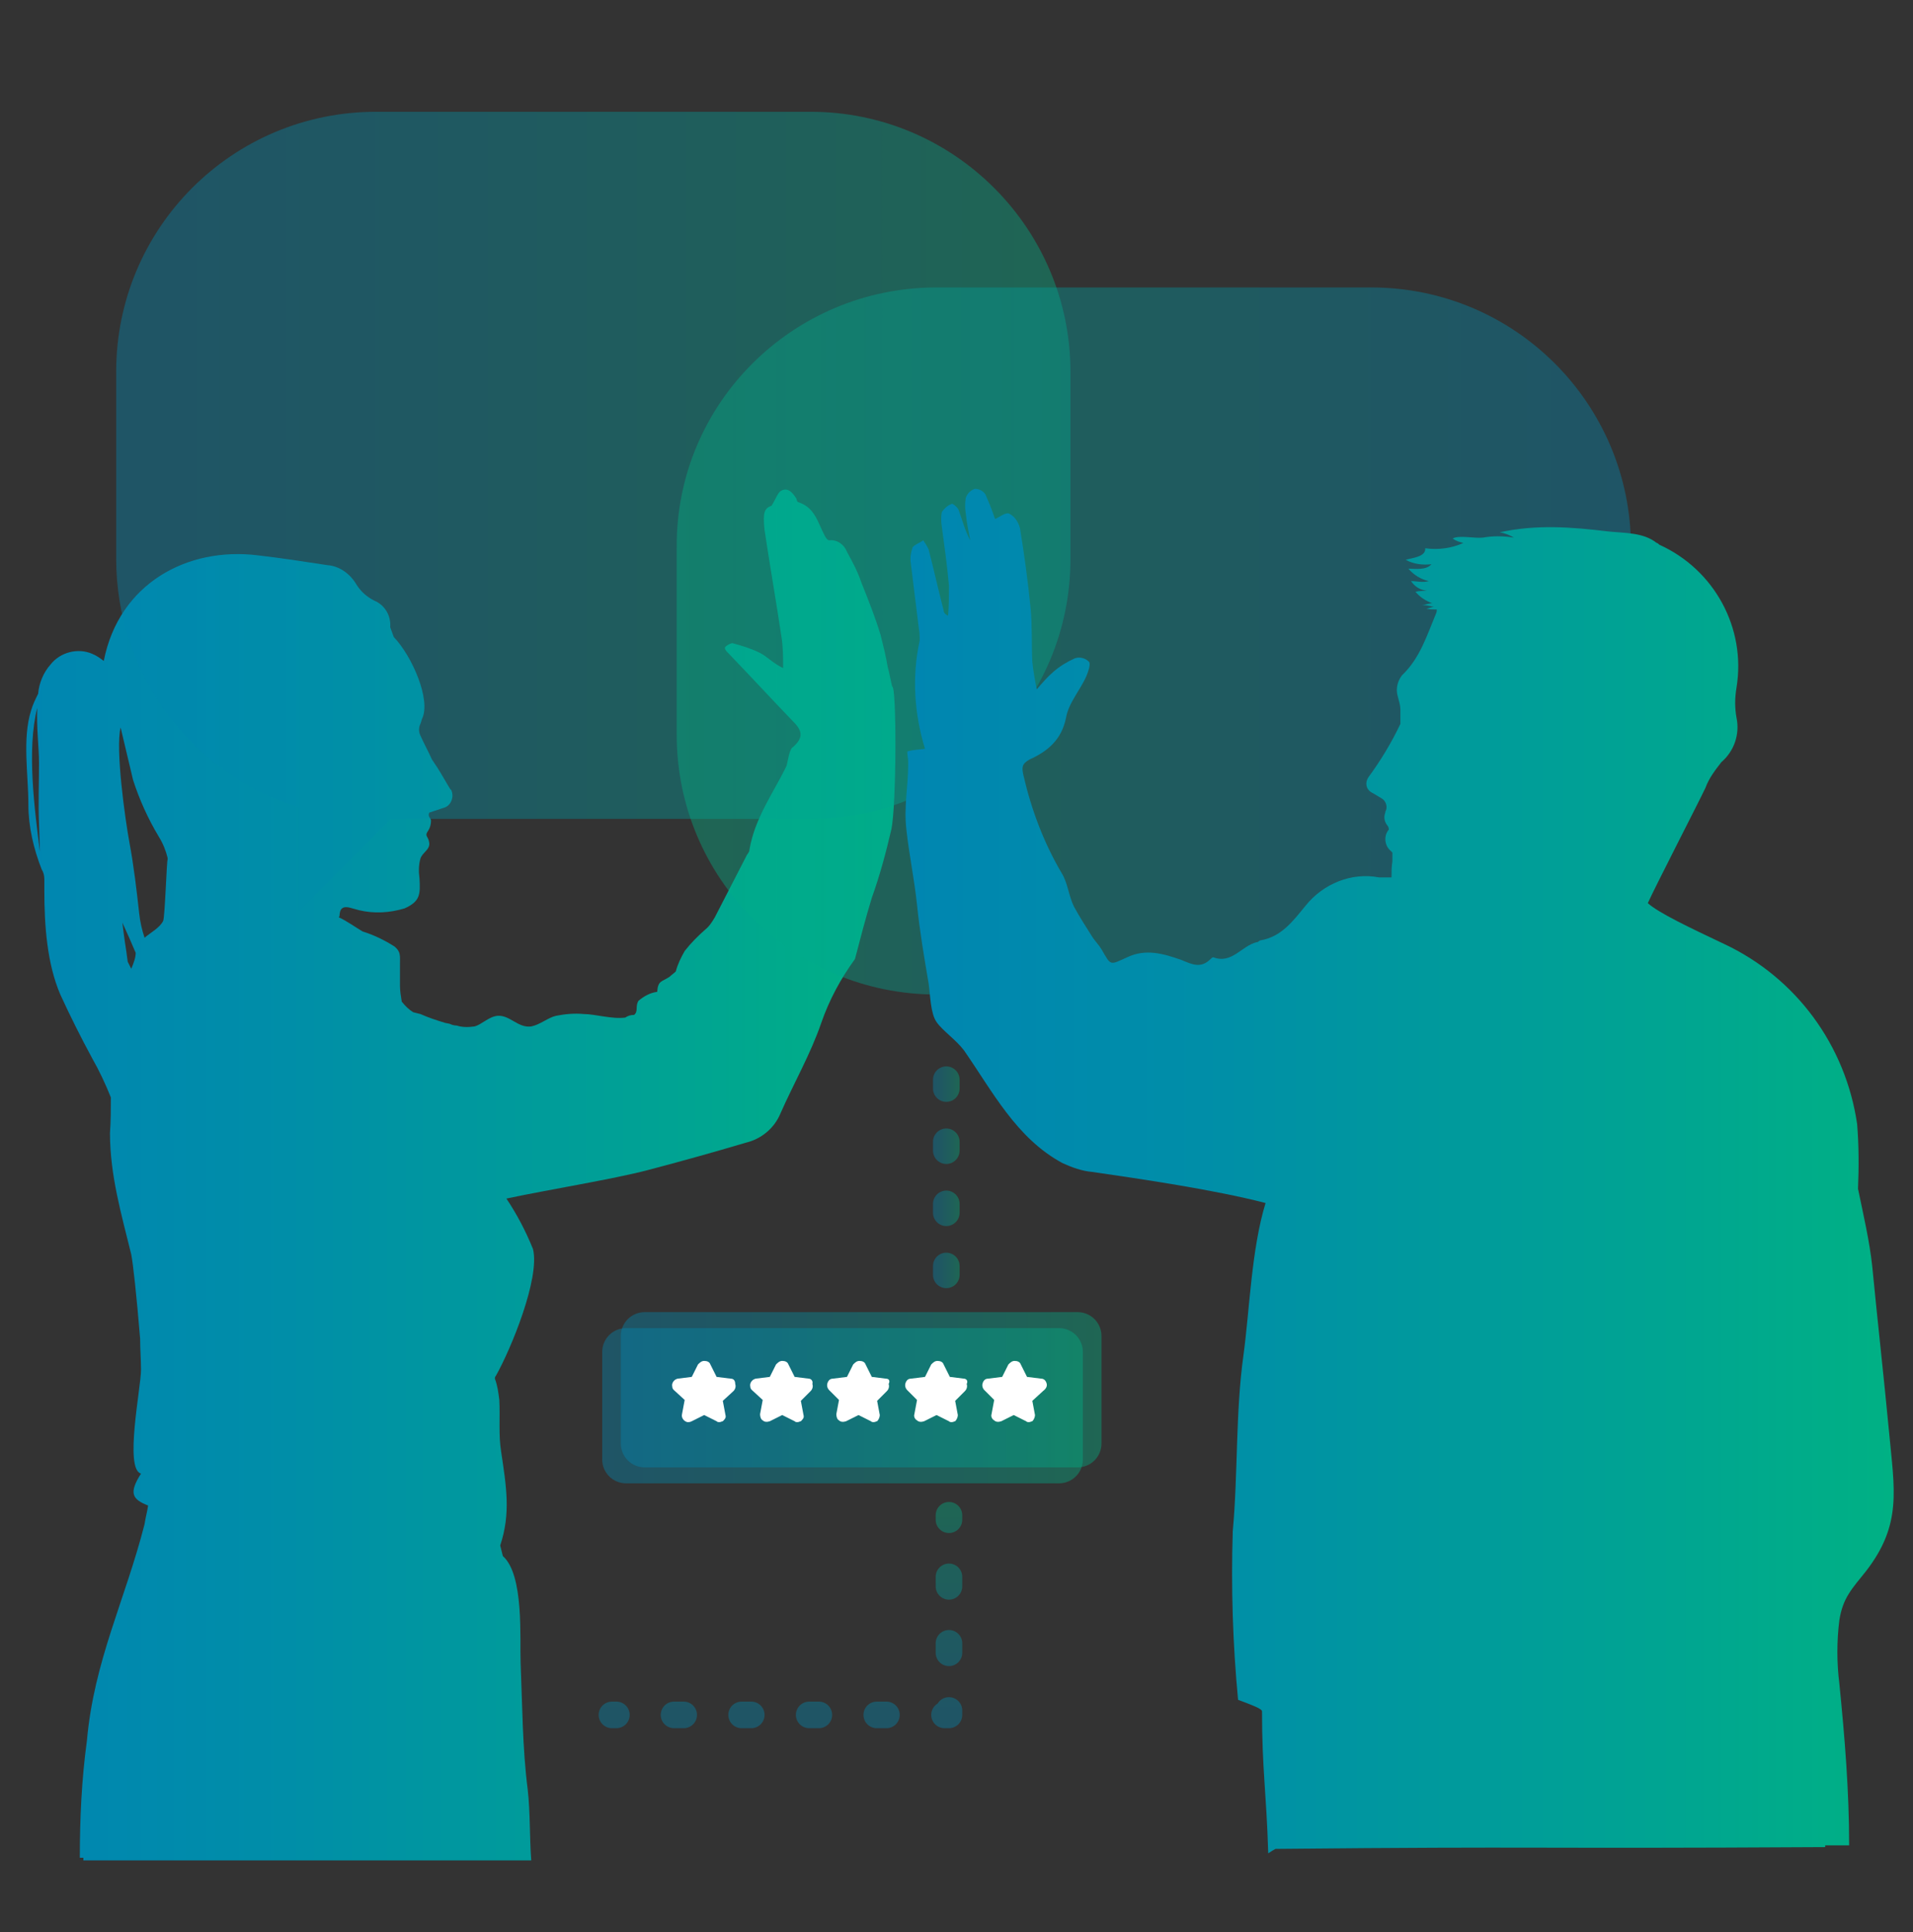 <svg xmlns="http://www.w3.org/2000/svg" xmlns:xlink="http://www.w3.org/1999/xlink" id="Warstwa_1" x="0px" y="0px" viewBox="0 0 215.7 217.8" style="enable-background:new 0 0 215.7 217.8;" xml:space="preserve"><rect x="0" y="0" width="215.7" height="217.8" fill="#333333" stroke="none"/><style type="text/css">			.st0{opacity:0.4;fill:none;stroke:url(#SVGID_00000105416910589673280280000000763351401851120530_);stroke-width:3;stroke-linecap:round;stroke-linejoin:round;stroke-dasharray:1,6;enable-background:new    ;}	.st1{opacity:0.4;}			.st2{fill:none;stroke:url(#SVGID_00000045604145043851730220000007136651167213313928_);stroke-width:3;stroke-linecap:round;stroke-linejoin:round;}			.st3{fill:none;stroke:url(#SVGID_00000070822907321423803170000001189383330516547492_);stroke-width:3;stroke-linecap:round;stroke-linejoin:round;stroke-dasharray:1.09,6.53;}			.st4{fill:none;stroke:url(#SVGID_00000013893673998960182920000006544936145145513638_);stroke-width:3;stroke-linecap:round;stroke-linejoin:round;}			.st5{fill:none;stroke:url(#SVGID_00000170974269873887095980000008913188470341670282_);stroke-width:3;stroke-linecap:round;stroke-linejoin:round;stroke-dasharray:1.07,6.42;}			.st6{fill:none;stroke:url(#SVGID_00000143609681299813389500000015386001434568023936_);stroke-width:3;stroke-linecap:round;stroke-linejoin:round;}	.st7{fill:url(#SVGID_00000123407532999419573590000014729140564504847234_);}	.st8{opacity:0.4;fill:url(#SVGID_00000034088426167481416900000002414849869071019661_);enable-background:new    ;}	.st9{opacity:0.4;fill:url(#SVGID_00000142148149113099460190000002928136382517157821_);enable-background:new    ;}	.st10{fill:url(#SVGID_00000055686323859133240380000004991277402432704384_);}	.st11{opacity:0.4;fill:url(#SVGID_00000089542026974525231540000006297116367945229703_);enable-background:new    ;}	.st12{opacity:0.4;fill:url(#SVGID_00000044871042641946846880000015039814656441940882_);enable-background:new    ;}	.st13{fill:#FFFFFF;}</style><g>	<g id="Warstwa_1_00000054976807642192448680000004224650598769160362_">		<g>			<defs>				<rect id="SVGID_1_" x="-255.9" y="-332.4" width="246.2" height="211.6"></rect>			</defs>			<clipPath id="SVGID_00000178911242275307490830000015718312725983376295_">				<use xlink:href="#SVGID_1_" style="overflow:visible;"></use>			</clipPath>		</g>		<g>			<defs>				<rect id="SVGID_00000006675850706910586900000017662495479353208204_" x="-236.9" y="-11.3" width="232.9" height="240.9"></rect>			</defs>			<clipPath id="SVGID_00000148628326963015777920000010723686973214852780_">				<use xlink:href="#SVGID_00000006675850706910586900000017662495479353208204_" style="overflow:visible;"></use>			</clipPath>		</g>		<g>			<defs>				<rect id="SVGID_00000176023552252470387310000018279660328188073653_" x="-315.9" y="301.8" width="262.7" height="217.3"></rect>			</defs>			<clipPath id="SVGID_00000079486921779199646690000008526576641258283170_">				<use xlink:href="#SVGID_00000176023552252470387310000018279660328188073653_" style="overflow:visible;"></use>			</clipPath>		</g>					<linearGradient id="SVGID_00000126317768407322414700000000030476558625715338_" gradientUnits="userSpaceOnUse" x1="105.17" y1="85.43" x2="108.17" y2="85.43" gradientTransform="matrix(1 0 0 -1 0 217.89)">			<stop offset="0" style="stop-color:#0086B1"></stop>			<stop offset="0.3" style="stop-color:#008EA8"></stop>			<stop offset="0.78" style="stop-color:#00A591"></stop>			<stop offset="1" style="stop-color:#00B184"></stop>		</linearGradient>					<line style="opacity:0.4;fill:none;stroke:url(#SVGID_00000126317768407322414700000000030476558625715338_);stroke-width:3;stroke-linecap:round;stroke-linejoin:round;stroke-dasharray:1,6;enable-background:new    ;" x1="106.7" y1="143.7" x2="106.7" y2="121.2"></line>		<g class="st1">							<linearGradient id="SVGID_00000063600093188163841120000008002728086612516534_" gradientUnits="userSpaceOnUse" x1="69.25" y1="23.13" x2="69.25" y2="48.54" gradientTransform="matrix(1 0 0 -1 0 217.89)">				<stop offset="0" style="stop-color:#0086B1"></stop>				<stop offset="0.3" style="stop-color:#008EA8"></stop>				<stop offset="0.78" style="stop-color:#00A591"></stop>				<stop offset="1" style="stop-color:#00B184"></stop>			</linearGradient>							<line style="fill:none;stroke:url(#SVGID_00000063600093188163841120000008002728086612516534_);stroke-width:3;stroke-linecap:round;stroke-linejoin:round;" x1="69" y1="193.3" x2="69.5" y2="193.3"></line>							<linearGradient id="SVGID_00000132086026853350908230000006831374560916473272_" gradientUnits="userSpaceOnUse" x1="89.635" y1="23.13" x2="89.635" y2="48.54" gradientTransform="matrix(1 0 0 -1 0 217.89)">				<stop offset="0" style="stop-color:#0086B1"></stop>				<stop offset="0.3" style="stop-color:#008EA8"></stop>				<stop offset="0.78" style="stop-color:#00A591"></stop>				<stop offset="1" style="stop-color:#00B184"></stop>			</linearGradient>							<line style="fill:none;stroke:url(#SVGID_00000132086026853350908230000006831374560916473272_);stroke-width:3;stroke-linecap:round;stroke-linejoin:round;stroke-dasharray:1.09,6.53;" x1="76" y1="193.3" x2="103.2" y2="193.3"></line>							<linearGradient id="SVGID_00000176014001328010692270000003345778204882706845_" gradientUnits="userSpaceOnUse" x1="106.75" y1="23.13" x2="106.75" y2="48.54" gradientTransform="matrix(1 0 0 -1 0 217.89)">				<stop offset="0" style="stop-color:#0086B1"></stop>				<stop offset="0.3" style="stop-color:#008EA8"></stop>				<stop offset="0.78" style="stop-color:#00A591"></stop>				<stop offset="1" style="stop-color:#00B184"></stop>			</linearGradient>							<polyline style="fill:none;stroke:url(#SVGID_00000176014001328010692270000003345778204882706845_);stroke-width:3;stroke-linecap:round;stroke-linejoin:round;" points="    106.5,193.3 107,193.3 107,192.8    "></polyline>							<linearGradient id="SVGID_00000049184921301676105130000010669900462191846568_" gradientUnits="userSpaceOnUse" x1="107" y1="23.13" x2="107" y2="48.54" gradientTransform="matrix(1 0 0 -1 0 217.89)">				<stop offset="0" style="stop-color:#0086B1"></stop>				<stop offset="0.3" style="stop-color:#008EA8"></stop>				<stop offset="0.78" style="stop-color:#00A591"></stop>				<stop offset="1" style="stop-color:#00B184"></stop>			</linearGradient>							<line style="fill:none;stroke:url(#SVGID_00000049184921301676105130000010669900462191846568_);stroke-width:3;stroke-linecap:round;stroke-linejoin:round;stroke-dasharray:1.07,6.42;" x1="107" y1="186.3" x2="107" y2="174.6"></line>							<linearGradient id="SVGID_00000074425641333902334460000015774389736061520816_" gradientUnits="userSpaceOnUse" x1="107" y1="23.13" x2="107" y2="48.54" gradientTransform="matrix(1 0 0 -1 0 217.89)">				<stop offset="0" style="stop-color:#0086B1"></stop>				<stop offset="0.3" style="stop-color:#008EA8"></stop>				<stop offset="0.78" style="stop-color:#00A591"></stop>				<stop offset="1" style="stop-color:#00B184"></stop>			</linearGradient>							<line style="fill:none;stroke:url(#SVGID_00000074425641333902334460000015774389736061520816_);stroke-width:3;stroke-linecap:round;stroke-linejoin:round;" x1="107" y1="171.3" x2="107" y2="170.8"></line>		</g>					<linearGradient id="SVGID_00000038396606885761767830000005531162990825063824_" gradientUnits="userSpaceOnUse" x1="3.026" y1="85.439" x2="100.962" y2="85.439" gradientTransform="matrix(1 0 0 -1 0 217.89)">			<stop offset="0" style="stop-color:#0086B1"></stop>			<stop offset="0.3" style="stop-color:#008EA8"></stop>			<stop offset="0.78" style="stop-color:#00A591"></stop>			<stop offset="1" style="stop-color:#00B184"></stop>		</linearGradient>		<path style="fill:url(#SVGID_00000038396606885761767830000005531162990825063824_);" d="M100.6,77.4c-0.2-0.8-0.3-1.5-0.5-2.2   c-0.2-1.2-0.5-2.4-0.8-3.6c-0.6-2-1.4-4-2.2-6c-0.4-1.2-1-2.3-1.6-3.4c-0.3-0.8-1.1-1.4-2-1.3c-0.2,0-0.4-0.3-0.5-0.5   c-0.8-1.5-1.1-3.2-3-3.8c-0.1,0-0.2-0.3-0.2-0.4c-0.4-0.6-0.9-1.3-1.7-0.9c-0.4,0.2-0.6,0.9-1.1,1.7c-0.8,0.3-1,0.7-0.8,2.7   c0.6,4,1.3,8,1.9,12c0.2,1.2,0.2,2.4,0.2,3.6c-1.1-0.5-1.8-1.3-2.6-1.7c-1-0.5-2-0.8-3.1-1.1c-0.2,0-0.6,0.2-0.8,0.4   s0.1,0.5,0.3,0.7c2.5,2.6,4.9,5.2,7.4,7.8c1.1,1.1,1,1.9-0.2,2.9c-0.3,0.3-0.5,1.6-0.6,2c-1.5,3.1-3.6,5.9-4.2,9.5   c0,0.3-0.3,0.5-0.4,0.8c-1.2,2.3-2.3,4.5-3.5,6.8c-0.3,0.5-0.6,1-1.1,1.4c-0.8,0.7-1.6,1.5-2.3,2.4c-0.4,0.7-0.8,1.5-1,2.3   c-0.2,0.2-0.5,0.4-0.7,0.6c-0.9,0.6-1.3,0.4-1.4,1.7c-0.8,0.1-1.5,0.5-2.1,1c-0.4,0.6,0,1.2-0.5,1.6c-0.4,0-0.7,0.1-1,0.3   c-1.5,0.2-3.4-0.4-4.7-0.4c-1-0.1-2.1,0-3.1,0.2c-0.9,0.2-1.8,1-2.8,1.2c-1.5,0.2-2.4-1.3-3.8-1.2c-1,0.1-1.8,1-2.6,1.2   c-0.7,0.1-1.4,0.1-2-0.1c-0.3,0-0.6-0.1-0.8-0.2l-0.5-0.1c-1-0.3-1.9-0.6-2.8-1l-0.8-0.2c-0.5-0.3-0.9-0.7-1.3-1.2l0,0   c-0.1-0.6-0.2-1.2-0.2-1.8c0-0.8,0-1.6,0-2.4c0-1,0.1-1.4-0.6-2c-1.1-0.7-2.3-1.3-3.6-1.7c-0.7-0.4-1.8-1.2-2.7-1.6   c0.1-0.1,0.1-0.3,0.1-0.4c0.1-0.8,0.6-0.8,1.1-0.7c0.4,0.1,0.7,0.2,1.1,0.3c1.7,0.4,3.4,0.3,5.1-0.2c1.8-0.8,1.8-1.6,1.7-3.4   c-0.1-0.7-0.1-1.5,0.1-2.2c0.2-0.7,1.1-1,1-1.8s-0.6-0.7-0.1-1.4c0.2-0.3,0.3-0.7,0.3-1.1c0-0.3-0.4-0.4-0.2-0.9   c0.6-0.2,1.2-0.4,1.8-0.6c0.7-0.3,1-1.2,0.7-1.9c0,0,0-0.1-0.1-0.1c-0.5-0.8-1.1-1.9-1.5-2.5c-0.2-0.3-0.4-0.6-0.6-0.9   c-0.4-0.9-0.9-1.8-1.3-2.7c-0.2-0.4-0.2-0.9,0-1.3c0.1-0.2,0.1-0.4,0.2-0.6c1-2.1-1.1-7-3.2-9.2L44,70.7c0.1-1.3-0.6-2.5-1.8-3   c-0.8-0.4-1.5-1-2-1.8c-0.7-1.2-1.9-2.1-3.3-2.2c-2.6-0.4-5.2-0.8-7.8-1.1c-8-1-15.7,3.2-17.4,11.9c-0.4-0.3-0.8-0.6-1.3-0.8   c-1.6-0.7-3.6-0.2-4.7,1.2c-0.8,0.9-1.3,2.1-1.4,3.3c-0.3,0.6-0.6,1.2-0.8,1.9c-1,3.2-0.3,7.2-0.3,10.6c0,2.5,0.6,5,1.5,7.3   C4.9,98.3,5,98.7,5,99.1c0,0.4,0,0.9,0,1.3c0,3.9,0.3,8.2,1.8,11.7c1.1,2.4,2.3,4.8,3.6,7.2c0.8,1.4,1.5,2.9,2.1,4.4   c0,1.3,0,2.7-0.1,4c0,4.8,1.3,9.2,2.4,13.7c0.2,1,0.6,4.6,1,9.5c0,1.2,0.1,2.4,0.1,3.5c0,2-1.9,11.2,0,11.7   c-1.4,2.2-1,2.9,0.8,3.6c-0.1,0.7-0.3,1.4-0.4,2.1c-2.2,8.6-5.7,15.4-6.5,24.4c-0.6,4.4-0.8,8.8-0.8,13.2h0.4c0,0.1,0,0.2,0,0.3   h50.5c-0.2-2.6-0.1-5.4-0.4-8c-0.6-4.7-0.6-9.5-0.8-14.3c-0.1-2.7,0.4-9.9-2-12l-0.3-1.2c1.2-3.6,0.7-6.6,0.1-10.6   c-0.3-1.9-0.1-3.8-0.2-5.8c-0.1-0.8-0.2-1.6-0.5-2.4c0-0.1,0-0.2,0.1-0.3c1.7-3,5-11,4.2-14.3c-0.8-2-1.8-3.9-3-5.7   c4.7-1,12.1-2.2,15.9-3.2s7.4-2,11.1-3.1c1.7-0.4,3.2-1.6,3.9-3.3c1.5-3.4,3.4-6.7,4.6-10.2c0.9-2.6,2.2-5,3.8-7.2l0,0   c0.6-2.3,1.2-4.6,1.9-6.9c0.9-2.5,1.6-5.1,2.2-7.7C101.1,90.7,101.1,77.2,100.6,77.4z M4.2,79.8c-0.1,2.2,0.2,4.5,0.2,6.2   c0,2.3-0.1,4.6,0,6.8c0,0.4,0.1,2.8,0.1,3.2C3.9,91.2,3,84.5,4.2,79.8z M13.6,82l1.4,5.9c0.7,2.2,1.7,4.4,2.9,6.4   c0.5,0.8,0.8,1.6,1,2.4c0,0.1,0,0.1,0,0.2c-0.1,0-0.3,6.4-0.5,6.9c-0.4,0.8-1.4,1.3-2.1,1.9c-0.3-0.9-0.5-1.8-0.6-2.7   c-0.3-2.7-0.6-5.3-1.1-8S13,84.4,13.6,82z M14.8,109.2l-0.4-0.8c-0.1-0.8-0.2-1.5-0.3-2.1s-0.2-1.5-0.3-2.3c0.5,1.1,1,2.2,1.5,3.4   C15.3,107.9,15.1,108.5,14.8,109.2L14.8,109.2z"></path>					<linearGradient id="SVGID_00000053536423837635012630000013590466989012377223_" gradientUnits="userSpaceOnUse" x1="13.11" y1="160.191" x2="120.73" y2="160.191" gradientTransform="matrix(1 0 0 -1 0 217.89)">			<stop offset="0" style="stop-color:#0086B1"></stop>			<stop offset="0.3" style="stop-color:#008EA8"></stop>			<stop offset="0.78" style="stop-color:#00A591"></stop>			<stop offset="1" style="stop-color:#00B184"></stop>		</linearGradient>		<path style="opacity:0.4;fill:url(#SVGID_00000053536423837635012630000013590466989012377223_);enable-background:new    ;" d="   M91.4,12.6h-49c-16.2,0-29.3,13.1-29.3,29.3V63c0,12.8,8.3,24.2,20.6,28v11.7l10.4-10.4h47.3c16.2,0,29.3-13.1,29.3-29.3V41.9   C120.7,25.8,107.6,12.6,91.4,12.6z"></path>					<linearGradient id="SVGID_00000006668817778537772060000008125312920218577572_" gradientUnits="userSpaceOnUse" x1="-254.46" y1="140.465" x2="-146.82" y2="140.465" gradientTransform="matrix(-1 0 0 -1 -70.59 217.89)">			<stop offset="0" style="stop-color:#0086B1"></stop>			<stop offset="0.3" style="stop-color:#008EA8"></stop>			<stop offset="0.78" style="stop-color:#00A591"></stop>			<stop offset="1" style="stop-color:#00B184"></stop>		</linearGradient>		<path style="opacity:0.4;fill:url(#SVGID_00000006668817778537772060000008125312920218577572_);enable-background:new    ;" d="   M105.6,32.4h49c16.2,0,29.3,13.1,29.3,29.3c0,0,0,0,0,0v21.1c0,12.8-8.3,24.2-20.6,28v11.7l-10.4-10.4h-47.3   c-16.2,0-29.3-13.1-29.3-29.3c0,0,0,0,0,0V61.7C76.2,45.5,89.4,32.4,105.6,32.4C105.5,32.4,105.5,32.4,105.6,32.4z"></path>					<linearGradient id="SVGID_00000134242806597490411090000018057220996201471620_" gradientUnits="userSpaceOnUse" x1="102.251" y1="85.955" x2="213.481" y2="85.955" gradientTransform="matrix(1 0 0 -1 0 217.89)">			<stop offset="0" style="stop-color:#0086B1"></stop>			<stop offset="0.3" style="stop-color:#008EA8"></stop>			<stop offset="0.78" style="stop-color:#00A591"></stop>			<stop offset="1" style="stop-color:#00B184"></stop>		</linearGradient>		<path style="fill:url(#SVGID_00000134242806597490411090000018057220996201471620_);" d="M210.4,177.1c4.1-5.3,3.2-9.2,2.6-15.7   c-0.6-6.3-1.3-12.5-1.9-18.7c-0.3-2.8-1-5.8-1.6-8.7c0.1-2.4,0.1-4.9-0.1-7.3c-1.3-8.9-6.9-16.5-15-20.3c-3.8-1.8-7.4-3.5-8.6-4.6   c0.7-1.6,5.8-11.5,6.5-13c0.4-1.1,1.1-2,1.8-2.9c1.4-1.2,2.1-3.1,1.7-5c-0.2-1.1-0.2-2.2,0-3.4c1.1-6.7-2.5-13.3-8.7-16.1   c-0.1-0.1-0.2-0.2-0.3-0.2c-1.5-1.2-3.6-1.1-5.5-1.3c-4.1-0.5-8.1-0.8-12.2,0.1c0.6,0.1,1.1,0.3,1.6,0.6c-1.2-0.2-2.4-0.2-3.5,0   c-1,0.1-2.7-0.3-3.4,0.1c0.4,0.3,0.8,0.4,1.2,0.5c-1.3,0.6-2.8,0.8-4.3,0.6c0.1,1-1.6,1.1-2.2,1.3c0.9,0.5,1.9,0.6,2.9,0.5   c-0.6,0.7-1.8,0.5-2.6,0.5c0.6,0.7,1.4,1.2,2.3,1.4c-0.7,0.2-1.3,0-2,0c0.4,0.6,1,1,1.8,1.1c-0.4,0-0.9,0-1.3,0.1   c0.5,0.6,1.1,1,1.9,1.3c-0.4,0-0.8,0.2-1.2,0.2c0.5,0,0.9,0.1,1.4,0.2c-0.3,0-0.6,0.2-0.9,0.2c0.4,0.1,0.8,0.1,1.2,0.1l0,0   c0,0.2,0,0.3-0.1,0.5c-1,2.4-1.8,5-3.8,6.9c-0.4,0.5-0.6,1.1-0.6,1.7c0,0.7,0.4,1.4,0.4,2.2c0,0.5,0,1.1,0,1.6   c-1,2.1-2.2,4.1-3.6,6c-0.4,0.6-0.3,1.3,0.3,1.7c0.1,0,0.1,0.1,0.2,0.1c0.3,0.2,0.7,0.4,1,0.6c0.5,0.3,0.7,1,0.4,1.5   c0,0,0,0.1,0,0.1c-0.2,0.5-0.1,1,0.2,1.4c0.1,0.1,0.2,0.3,0.2,0.5c-0.6,0.7-0.5,1.8,0.2,2.4c0.1,0.1,0.1,0.1,0.2,0.2l0,0   c0,0.4,0,0.7,0,1c-0.1,0.6-0.1,1.2-0.1,1.8c-0.1,0-0.3,0-0.4,0c-0.4,0-0.7,0-1,0c-3.1-0.6-6.3,0.7-8.3,3.2   c-1.4,1.7-2.7,3.5-5.1,3.9c-0.1,0-0.2,0.2-0.4,0.2c-1.7,0.4-2.8,2.5-4.9,1.7c-0.1,0-0.2,0.1-0.3,0.2c-1.1,1.1-2.1,0.6-3.3,0.1   c-2-0.7-4-1.3-6.1-0.3c-2,0.9-1.8,1-2.9-0.9c-0.3-0.5-0.8-1-1.1-1.5c-0.7-1.1-1.4-2.2-2-3.3c-0.6-1.2-0.7-2.7-1.4-3.8   c-2-3.4-3.4-7.1-4.3-11c-0.2-0.9-0.2-1.3,0.7-1.8c2-0.9,3.6-2.2,4.1-4.7c0.3-1.7,1.6-3.1,2.3-4.7c0.2-0.5,0.5-1.3,0.3-1.6   c-0.4-0.4-1-0.6-1.6-0.4c-0.9,0.4-1.7,0.9-2.4,1.5c-0.7,0.6-1.3,1.3-1.9,2c-0.2-1-0.4-2.1-0.5-3.1c-0.1-2,0-4.1-0.2-6.1   c-0.3-3-0.7-6-1.2-9c-0.2-0.7-0.6-1.3-1.2-1.6c-0.4-0.2-1.1,0.4-1.6,0.6c-0.3-0.9-0.7-1.9-1.1-2.8c-0.3-0.4-0.7-0.6-1.2-0.6   c-0.5,0.2-0.8,0.5-1,1c-0.1,0.6-0.1,1.2,0,1.8c0.1,1,0.3,2,0.5,3c-0.6-1.1-0.9-2.3-1.3-3.4c-0.1-0.3-0.7-0.8-0.8-0.7   c-0.5,0.2-0.8,0.5-1.1,0.9c-0.1,0.5-0.1,1.1,0,1.7c0.3,2.2,0.6,4.4,0.8,6.6c0,1.1,0,2.3-0.1,3.4c-0.4-0.2-0.5-0.4-0.5-0.6   c-0.6-2.3-1.1-4.6-1.7-6.9c-0.2-0.4-0.4-0.7-0.6-1c-0.4,0.3-1,0.5-1.2,0.8c-0.2,0.6-0.3,1.2-0.2,1.8c0.3,2.4,0.6,4.9,0.9,7.3   c0.1,0.5,0.1,0.9,0.1,1.4c-0.9,4.1-0.6,8.3,0.6,12.2l0,0c-0.7,0.1-1.3,0.1-2,0.3c0,0.4,0.1,0.8,0.1,1.1c0,0.2,0,0.3,0,0.5l0,0   c0,2.3-0.5,4.7-0.2,7.2c0.3,2.8,0.9,5.6,1.2,8.5s0.8,5.9,1.3,8.8c0.2,1.3,0.2,3.4,0.9,4.4s2.2,2,3.1,3.2   c3.2,4.6,5.9,9.9,11.1,12.7c1.1,0.5,2.2,0.9,3.4,1c5.5,0.8,13.7,2,19.5,3.5c-1.6,5.2-1.8,12.1-2.5,17.2   c-0.9,6.5-0.6,13.3-1.2,19.8c-0.2,6.3,0,12.7,0.6,19c1.6,0.6,2.7,1,2.7,1.3c0,6.6,0.5,9.2,0.7,16c0,0,0.9-0.6,0.9-0.5   c31.2-0.3,27.1,0,61.9-0.2c0-0.1,0-0.1,0-0.2h2.7c0-6.2-0.5-12.2-1.1-18.2c-0.3-2.4-0.3-4.8,0-7.2   C207.8,180.1,208.8,179.1,210.4,177.1z"></path>					<linearGradient id="SVGID_00000005262246470413394100000014032602974472910761_" gradientUnits="userSpaceOnUse" x1="67.89" y1="59.45" x2="122.08" y2="59.45" gradientTransform="matrix(1 0 0 -1 0 217.89)">			<stop offset="0" style="stop-color:#0086B1"></stop>			<stop offset="0.3" style="stop-color:#008EA8"></stop>			<stop offset="0.78" style="stop-color:#00A591"></stop>			<stop offset="1" style="stop-color:#00B184"></stop>		</linearGradient>		<path style="opacity:0.4;fill:url(#SVGID_00000005262246470413394100000014032602974472910761_);enable-background:new    ;" d="   M70.6,149.7h48.8c1.5,0,2.7,1.2,2.7,2.7v12.1c0,1.5-1.2,2.7-2.7,2.7H70.6c-1.5,0-2.7-1.2-2.7-2.7v-12.1   C67.9,150.9,69.1,149.7,70.6,149.7z"></path>					<linearGradient id="SVGID_00000134222794794142624940000014925551200669248947_" gradientUnits="userSpaceOnUse" x1="69.96" y1="61.22" x2="124.15" y2="61.22" gradientTransform="matrix(1 0 0 -1 0 217.89)">			<stop offset="0" style="stop-color:#0086B1"></stop>			<stop offset="0.3" style="stop-color:#008EA8"></stop>			<stop offset="0.78" style="stop-color:#00A591"></stop>			<stop offset="1" style="stop-color:#00B184"></stop>		</linearGradient>		<path style="opacity:0.4;fill:url(#SVGID_00000134222794794142624940000014925551200669248947_);enable-background:new    ;" d="   M72.7,147.9h48.8c1.5,0,2.7,1.2,2.7,2.7v12.1c0,1.5-1.2,2.7-2.7,2.7H72.7c-1.5,0-2.7-1.2-2.7-2.7v-12.1   C70,149.1,71.2,147.9,72.7,147.9z"></path>		<path class="st13" d="M82.4,155.4l-1.6-0.2l-0.7-1.4c-0.1-0.3-0.4-0.4-0.7-0.4l0,0c-0.3,0-0.5,0.2-0.7,0.4l-0.7,1.4l-1.6,0.2   c-0.4,0.1-0.7,0.5-0.6,0.9c0,0.2,0.1,0.3,0.2,0.4l1.2,1.1l-0.3,1.6c-0.1,0.4,0.2,0.8,0.6,0.9c0.2,0,0.3,0,0.5-0.1l1.4-0.7l1.4,0.7   c0.1,0.1,0.2,0.1,0.3,0.1c0.2,0,0.3-0.1,0.4-0.1c0.2-0.2,0.4-0.4,0.3-0.7l-0.3-1.6l1.2-1.1c0.2-0.2,0.3-0.5,0.2-0.8   C82.9,155.6,82.7,155.4,82.4,155.4z"></path>		<path class="st13" d="M91.2,155.4l-1.6-0.2l-0.7-1.4c-0.1-0.3-0.4-0.4-0.7-0.4l0,0c-0.3,0-0.5,0.2-0.7,0.4l-0.7,1.4l-1.6,0.2   c-0.4,0.1-0.7,0.5-0.6,0.9c0,0.2,0.1,0.3,0.2,0.4l1.2,1.1l-0.3,1.6c0,0.3,0.1,0.6,0.3,0.7c0.2,0.2,0.5,0.2,0.8,0.1l1.4-0.7   l1.4,0.7c0.1,0.1,0.2,0.1,0.3,0.1c0.2,0,0.3-0.1,0.4-0.1c0.2-0.2,0.4-0.4,0.3-0.7l-0.3-1.6l1.1-1.1c0.2-0.2,0.3-0.5,0.2-0.8   C91.7,155.6,91.4,155.4,91.2,155.4z"></path>		<path class="st13" d="M99.9,155.4l-1.6-0.2l-0.7-1.4c-0.1-0.3-0.4-0.4-0.7-0.4l0,0c-0.3,0-0.5,0.2-0.7,0.4l-0.7,1.4l-1.6,0.2   c-0.3,0-0.5,0.2-0.6,0.5c-0.1,0.3,0,0.6,0.2,0.8l1.1,1.1l-0.3,1.6c0,0.3,0.1,0.6,0.3,0.7c0.2,0.2,0.5,0.2,0.8,0.1l1.4-0.7l1.4,0.7   c0.1,0.1,0.2,0.1,0.3,0.1c0.2,0,0.3-0.1,0.4-0.1c0.2-0.2,0.3-0.5,0.3-0.7l-0.3-1.6l1.1-1.1c0.2-0.2,0.3-0.5,0.2-0.8   C100.4,155.6,100.2,155.4,99.9,155.4z"></path>		<path class="st13" d="M108.7,155.4l-1.6-0.2l-0.7-1.4c-0.1-0.3-0.4-0.4-0.7-0.4l0,0c-0.3,0-0.5,0.2-0.7,0.4l-0.7,1.4l-1.6,0.2   c-0.3,0-0.5,0.2-0.6,0.5c-0.1,0.3,0,0.6,0.2,0.8l1.1,1.1l-0.3,1.6c-0.1,0.3,0.1,0.6,0.3,0.7c0.2,0.2,0.5,0.2,0.8,0.1l1.4-0.7   l1.4,0.7c0.1,0.1,0.2,0.1,0.3,0.1c0.2,0,0.3-0.1,0.4-0.1c0.2-0.2,0.3-0.5,0.3-0.7l-0.3-1.6l1.1-1.1c0.2-0.2,0.3-0.5,0.2-0.8   C109.2,155.6,108.9,155.4,108.7,155.4z"></path>		<path class="st13" d="M118,155.9c-0.1-0.3-0.3-0.5-0.6-0.5l-1.6-0.2l-0.7-1.4c-0.1-0.3-0.4-0.4-0.7-0.4l0,0   c-0.3,0-0.5,0.2-0.7,0.4l-0.7,1.4l-1.6,0.2c-0.3,0-0.5,0.2-0.6,0.5c-0.1,0.3,0,0.6,0.2,0.8l1.1,1.1l-0.3,1.6   c-0.1,0.3,0.1,0.6,0.3,0.7c0.2,0.2,0.5,0.2,0.8,0.1l1.4-0.7l1.4,0.7c0.1,0.1,0.2,0.1,0.3,0.1c0.2,0,0.3-0.1,0.4-0.1   c0.2-0.2,0.3-0.5,0.3-0.7l-0.3-1.6l1.2-1.1C118,156.5,118.1,156.2,118,155.9z"></path>	</g></g></svg>